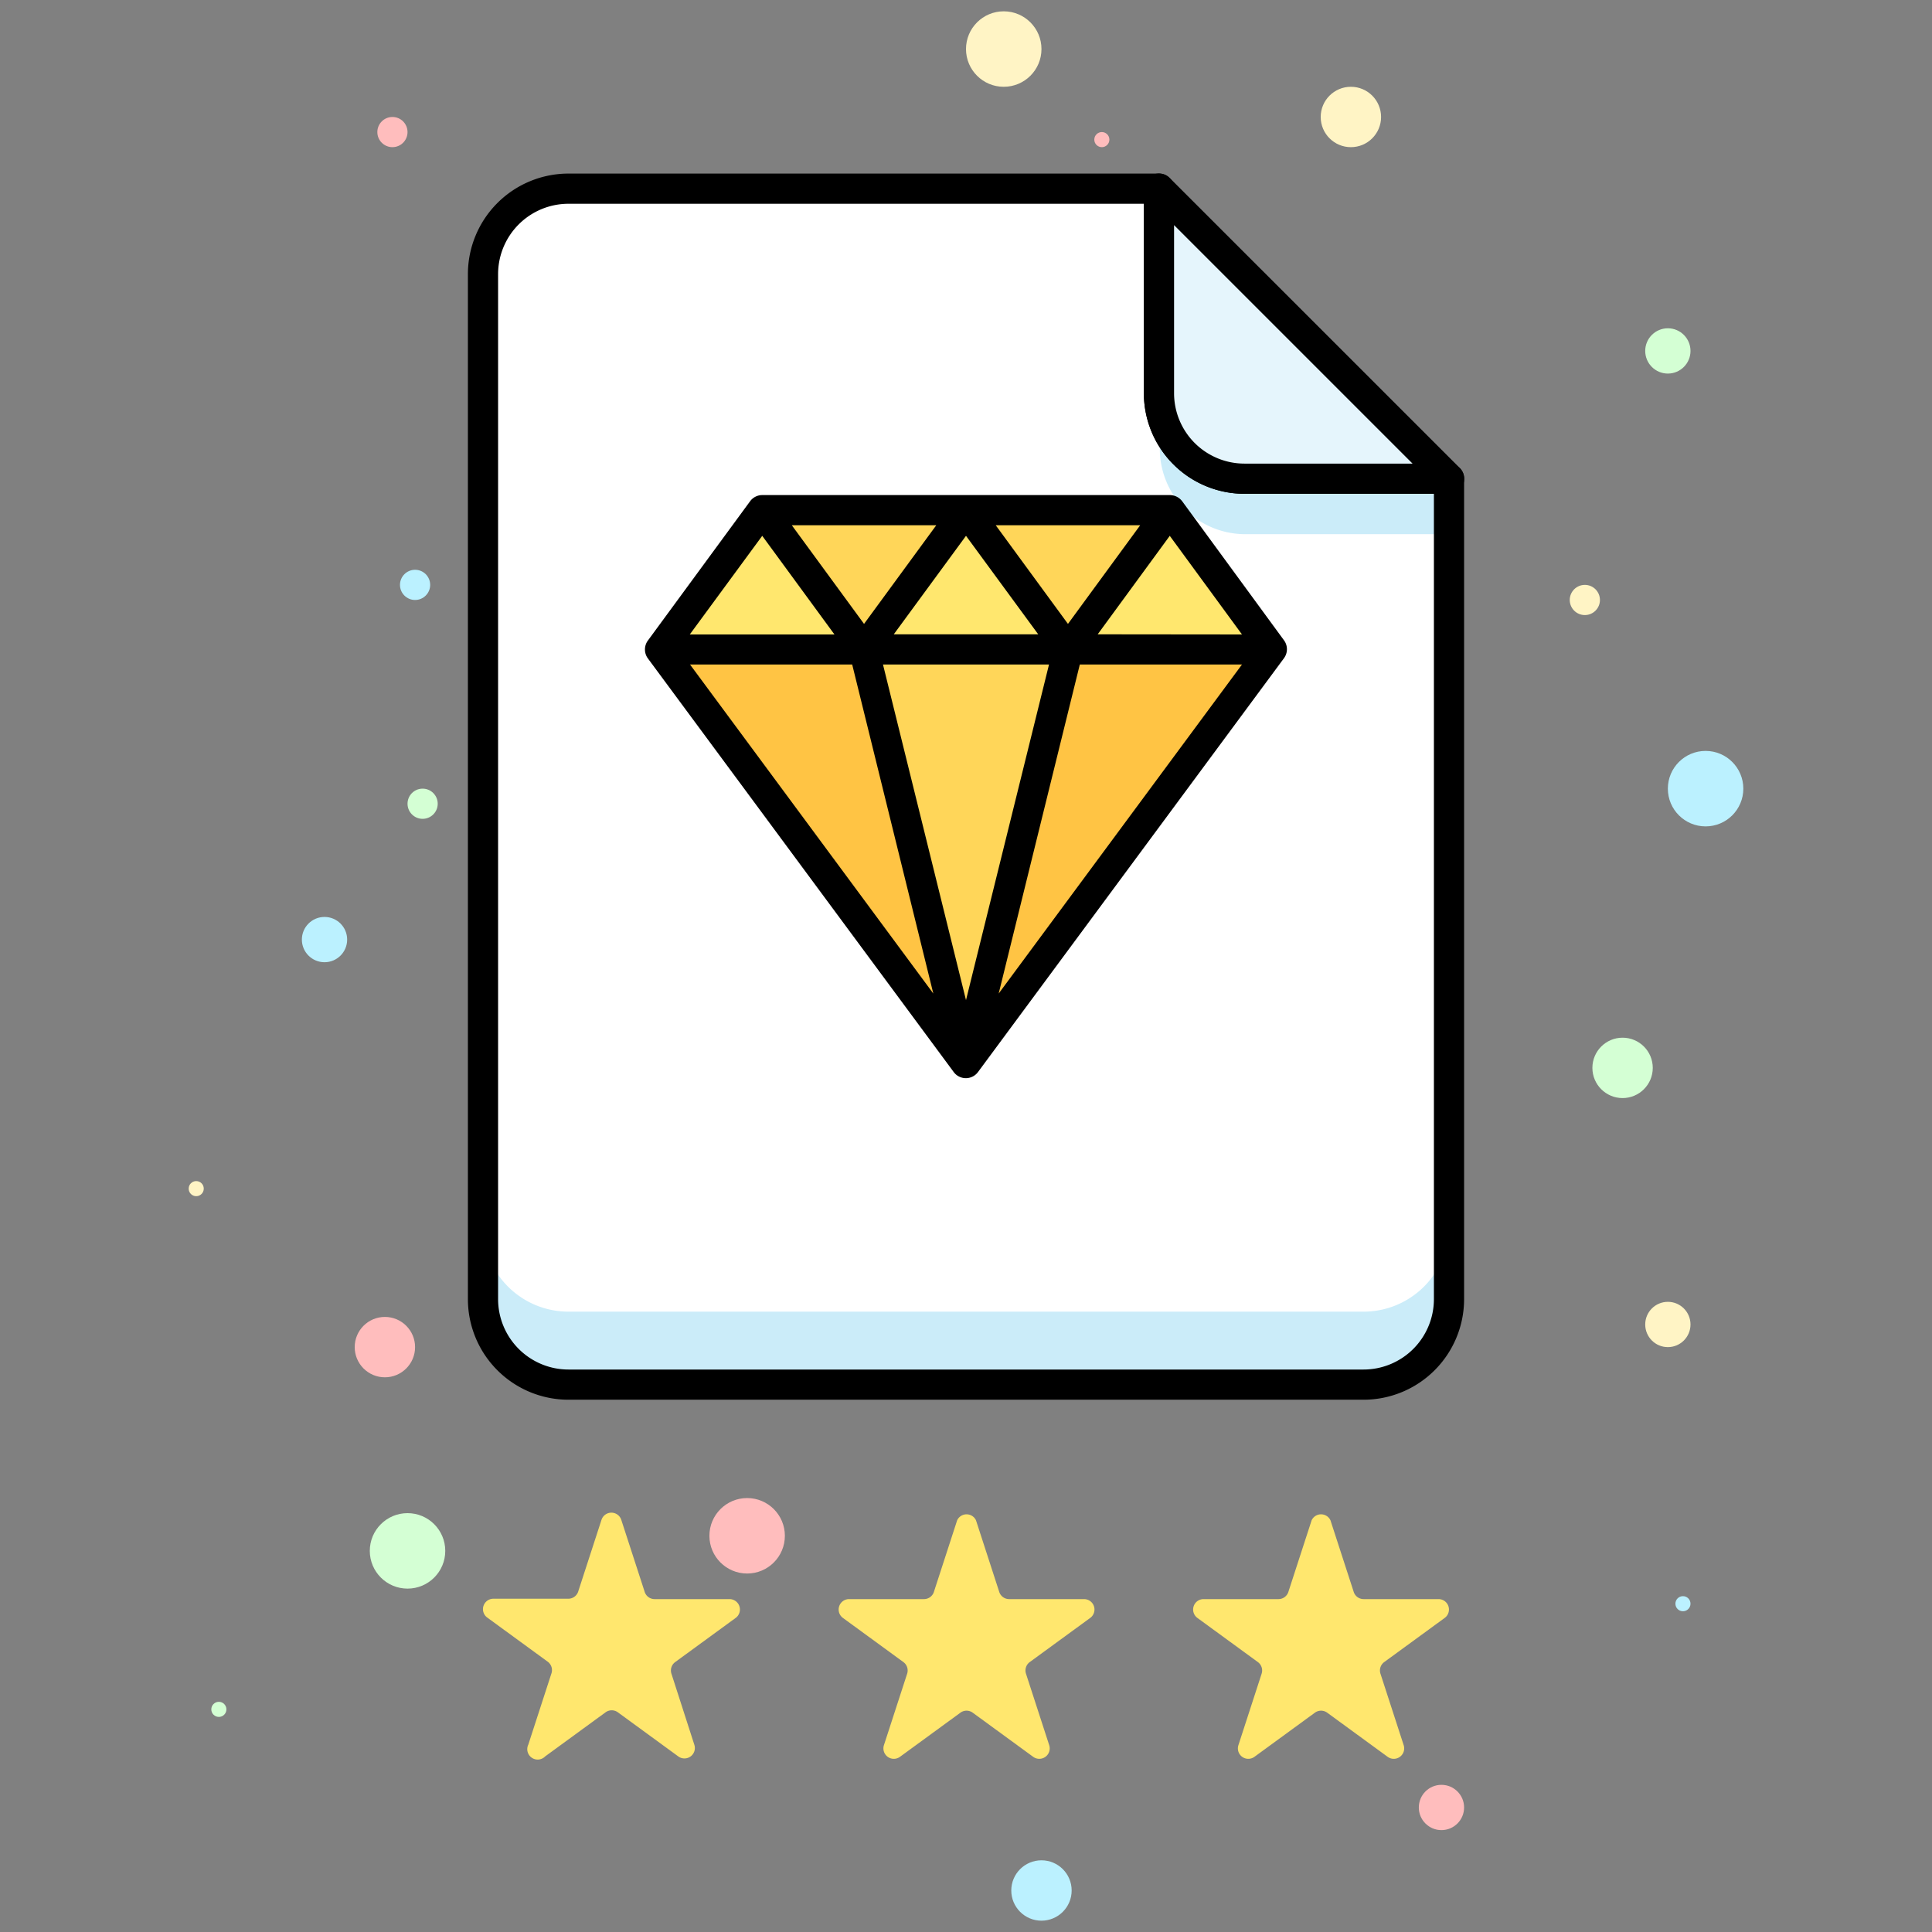 <!DOCTYPE svg PUBLIC "-//W3C//DTD SVG 1.1//EN" "http://www.w3.org/Graphics/SVG/1.1/DTD/svg11.dtd">
<!-- Uploaded to: SVG Repo, www.svgrepo.com, Transformed by: SVG Repo Mixer Tools -->
<svg width="800px" height="800px" viewBox="0 0 256 256" xmlns="http://www.w3.org/2000/svg" fill="#000000">
<rect x="0" y="0" width="256" height="256" fill="#808080" stroke="none"/>
<g id="SVGRepo_bgCarrier" stroke-width="0"/>
<g id="SVGRepo_tracerCarrier" stroke-linecap="round" stroke-linejoin="round"/>
<g id="SVGRepo_iconCarrier"> <defs> <style>.cls-1{fill:#cbecf9;}.cls-2{fill:#ffffff;}.cls-3{fill:#000000;}.cls-4{fill:#e5f5fc;}.cls-5{fill:#ffd659;}.cls-6{fill:#ffc444;}.cls-7{fill:#ffe76e;}.cls-8{fill:#d4ffd4;}.cls-9{fill:#ffbdbd;}.cls-10{fill:#bbf1ff;}.cls-11{fill:#fff4c5;}</style> </defs> <title>business economic finance interprise company diamond</title> <g id="Layer_2" data-name="Layer 2"> <path class="cls-1" d="M164.89,63.43H192V172.15a11.32,11.32,0,0,1-11.32,11.32H75.32A11.32,11.32,0,0,1,64,172.15V36.32A11.32,11.32,0,0,1,75.32,25h78.26V52.11A11.32,11.32,0,0,0,164.89,63.43Z"/> <path class="cls-2" d="M164.89,63.43H192v99.05a11.32,11.32,0,0,1-11.32,11.32H75.32A11.32,11.32,0,0,1,64,162.49V36.32A11.32,11.32,0,0,1,75.32,25h78.26V52.11A11.32,11.32,0,0,0,164.89,63.43Z"/> <path class="cls-1" d="M192.12,70.78H165a11.32,11.32,0,0,1-11.32-11.32V32.35l38.43,32.26Z"/> <path class="cls-3" d="M180.68,185.47H75.32A13.33,13.33,0,0,1,62,172.15V36.32A13.33,13.33,0,0,1,75.32,23h78.25a2,2,0,0,1,2,2V52.11a9.33,9.33,0,0,0,9.32,9.32H192a2,2,0,0,1,2,2V172.15A13.33,13.33,0,0,1,180.68,185.47ZM75.32,27A9.33,9.33,0,0,0,66,36.32V172.15a9.33,9.33,0,0,0,9.32,9.32H180.68a9.33,9.33,0,0,0,9.32-9.32V65.43H164.89a13.33,13.33,0,0,1-13.32-13.32V27Z"/> <path class="cls-4" d="M192,63.43H164.89a11.32,11.32,0,0,1-11.32-11.32V25Z"/> <path class="cls-3" d="M192,65.43H164.89a13.33,13.33,0,0,1-13.32-13.32V25A2,2,0,0,1,155,23.59L193.42,62A2,2,0,0,1,192,65.43Zm-36.43-35.6V52.11a9.33,9.33,0,0,0,9.32,9.32h22.28Z"/> <polygon class="cls-5" points="126.03 68.59 102.94 68.59 114.49 84.36 126.03 68.59"/> <polygon class="cls-6" points="89.44 87.05 125.83 136.27 113.7 87.05 89.44 87.05"/> <polygon class="cls-5" points="153.06 68.59 129.97 68.59 141.51 84.36 153.06 68.59"/> <polygon class="cls-7" points="139.54 85.05 128 69.29 116.46 85.05 139.54 85.05"/> <polygon class="cls-7" points="100.97 69.29 89.43 85.05 112.52 85.05 100.97 69.29"/> <polygon class="cls-7" points="166.57 85.05 155.03 69.29 143.49 85.05 166.57 85.05"/> <polygon class="cls-5" points="115.76 87.05 128 136.7 140.24 87.05 115.76 87.05"/> <polygon class="cls-6" points="130.17 136.27 166.56 87.05 142.3 87.05 130.17 136.27"/> <path class="cls-3" d="M170.17,84.89v0L156.64,66.41A2.06,2.06,0,0,0,155,65.6H101a2,2,0,0,0-1.61.82L85.83,84.9a2,2,0,0,0,0,2.32v0l40.54,54.83a2,2,0,0,0,3.22,0l40.54-54.83v0A2,2,0,0,0,170.17,84.89ZM151.08,69.6l-9.57,13.07L131.94,69.6ZM137.57,84.05H118.43L128,71ZM124.06,69.6l-9.57,13.07L104.92,69.6ZM101,71l9.57,13.07H91.4ZM91.43,88.05h21.49l10.75,43.6ZM128,132.52,117,88.05H139Zm4.33-.87,10.75-43.6h21.49Zm13.12-47.6L155,71l9.57,13.07Z"/> <path class="cls-7" d="M82.34,201.44l3.07,9.45a1.38,1.38,0,0,0,1.32,1h9.93a1.38,1.38,0,0,1,.81,2.5l-8,5.84a1.38,1.38,0,0,0-.5,1.55L92,231.18a1.38,1.38,0,0,1-2.13,1.55l-8-5.84a1.38,1.38,0,0,0-1.63,0l-8,5.84A1.38,1.38,0,0,1,70,231.18l3.07-9.45a1.38,1.38,0,0,0-.5-1.55l-8-5.84a1.38,1.38,0,0,1,.81-2.5h9.93a1.38,1.38,0,0,0,1.32-1l3.07-9.45A1.38,1.38,0,0,1,82.34,201.44Z"/> <path class="cls-7" d="M129.32,201.44l3.07,9.45a1.38,1.38,0,0,0,1.32,1h9.93a1.38,1.38,0,0,1,.81,2.5l-8,5.84a1.38,1.38,0,0,0-.5,1.55l3.07,9.45a1.38,1.38,0,0,1-2.13,1.55l-8-5.84a1.38,1.38,0,0,0-1.63,0l-8,5.84a1.38,1.38,0,0,1-2.13-1.55l3.07-9.45a1.38,1.38,0,0,0-.5-1.55l-8-5.84a1.38,1.38,0,0,1,.81-2.5h9.93a1.38,1.38,0,0,0,1.32-1l3.07-9.45A1.38,1.38,0,0,1,129.32,201.44Z"/> <path class="cls-7" d="M176.29,201.44l3.07,9.45a1.38,1.38,0,0,0,1.32,1h9.93a1.38,1.38,0,0,1,.81,2.5l-8,5.84a1.38,1.38,0,0,0-.5,1.55l3.07,9.45a1.38,1.38,0,0,1-2.13,1.55l-8-5.84a1.38,1.38,0,0,0-1.63,0l-8,5.84a1.38,1.38,0,0,1-2.13-1.55l3.07-9.45a1.38,1.38,0,0,0-.5-1.55l-8-5.84a1.38,1.38,0,0,1,.81-2.5h9.93a1.38,1.38,0,0,0,1.32-1l3.07-9.45A1.38,1.38,0,0,1,176.29,201.44Z"/> <circle class="cls-8" cx="54" cy="205.5" r="5"/> <circle class="cls-8" cx="215" cy="141.5" r="4"/> <circle class="cls-8" cx="221" cy="46.5" r="3"/> <circle class="cls-8" cx="56" cy="106.5" r="2"/> <circle class="cls-8" cx="29" cy="226.5" r="1"/> <circle class="cls-9" cx="99" cy="203.5" r="5"/> <circle class="cls-9" cx="51" cy="178.5" r="4"/> <circle class="cls-9" cx="191" cy="239.5" r="3"/> <circle class="cls-9" cx="52" cy="17.5" r="2"/> <circle class="cls-9" cx="146" cy="18.5" r="1"/> <circle class="cls-10" cx="226" cy="104.5" r="5"/> <circle class="cls-10" cx="138" cy="250.5" r="4"/> <circle class="cls-10" cx="43" cy="124.5" r="3"/> <circle class="cls-10" cx="55" cy="77.5" r="2"/> <circle class="cls-10" cx="223" cy="212.5" r="1"/> <circle class="cls-11" cx="133" cy="6.5" r="5"/> <circle class="cls-11" cx="179" cy="15.5" r="4"/> <circle class="cls-11" cx="221" cy="175.5" r="3"/> <circle class="cls-11" cx="210" cy="79.5" r="2"/> <circle class="cls-11" cx="26" cy="157.5" r="1"/> </g> </g>
</svg>